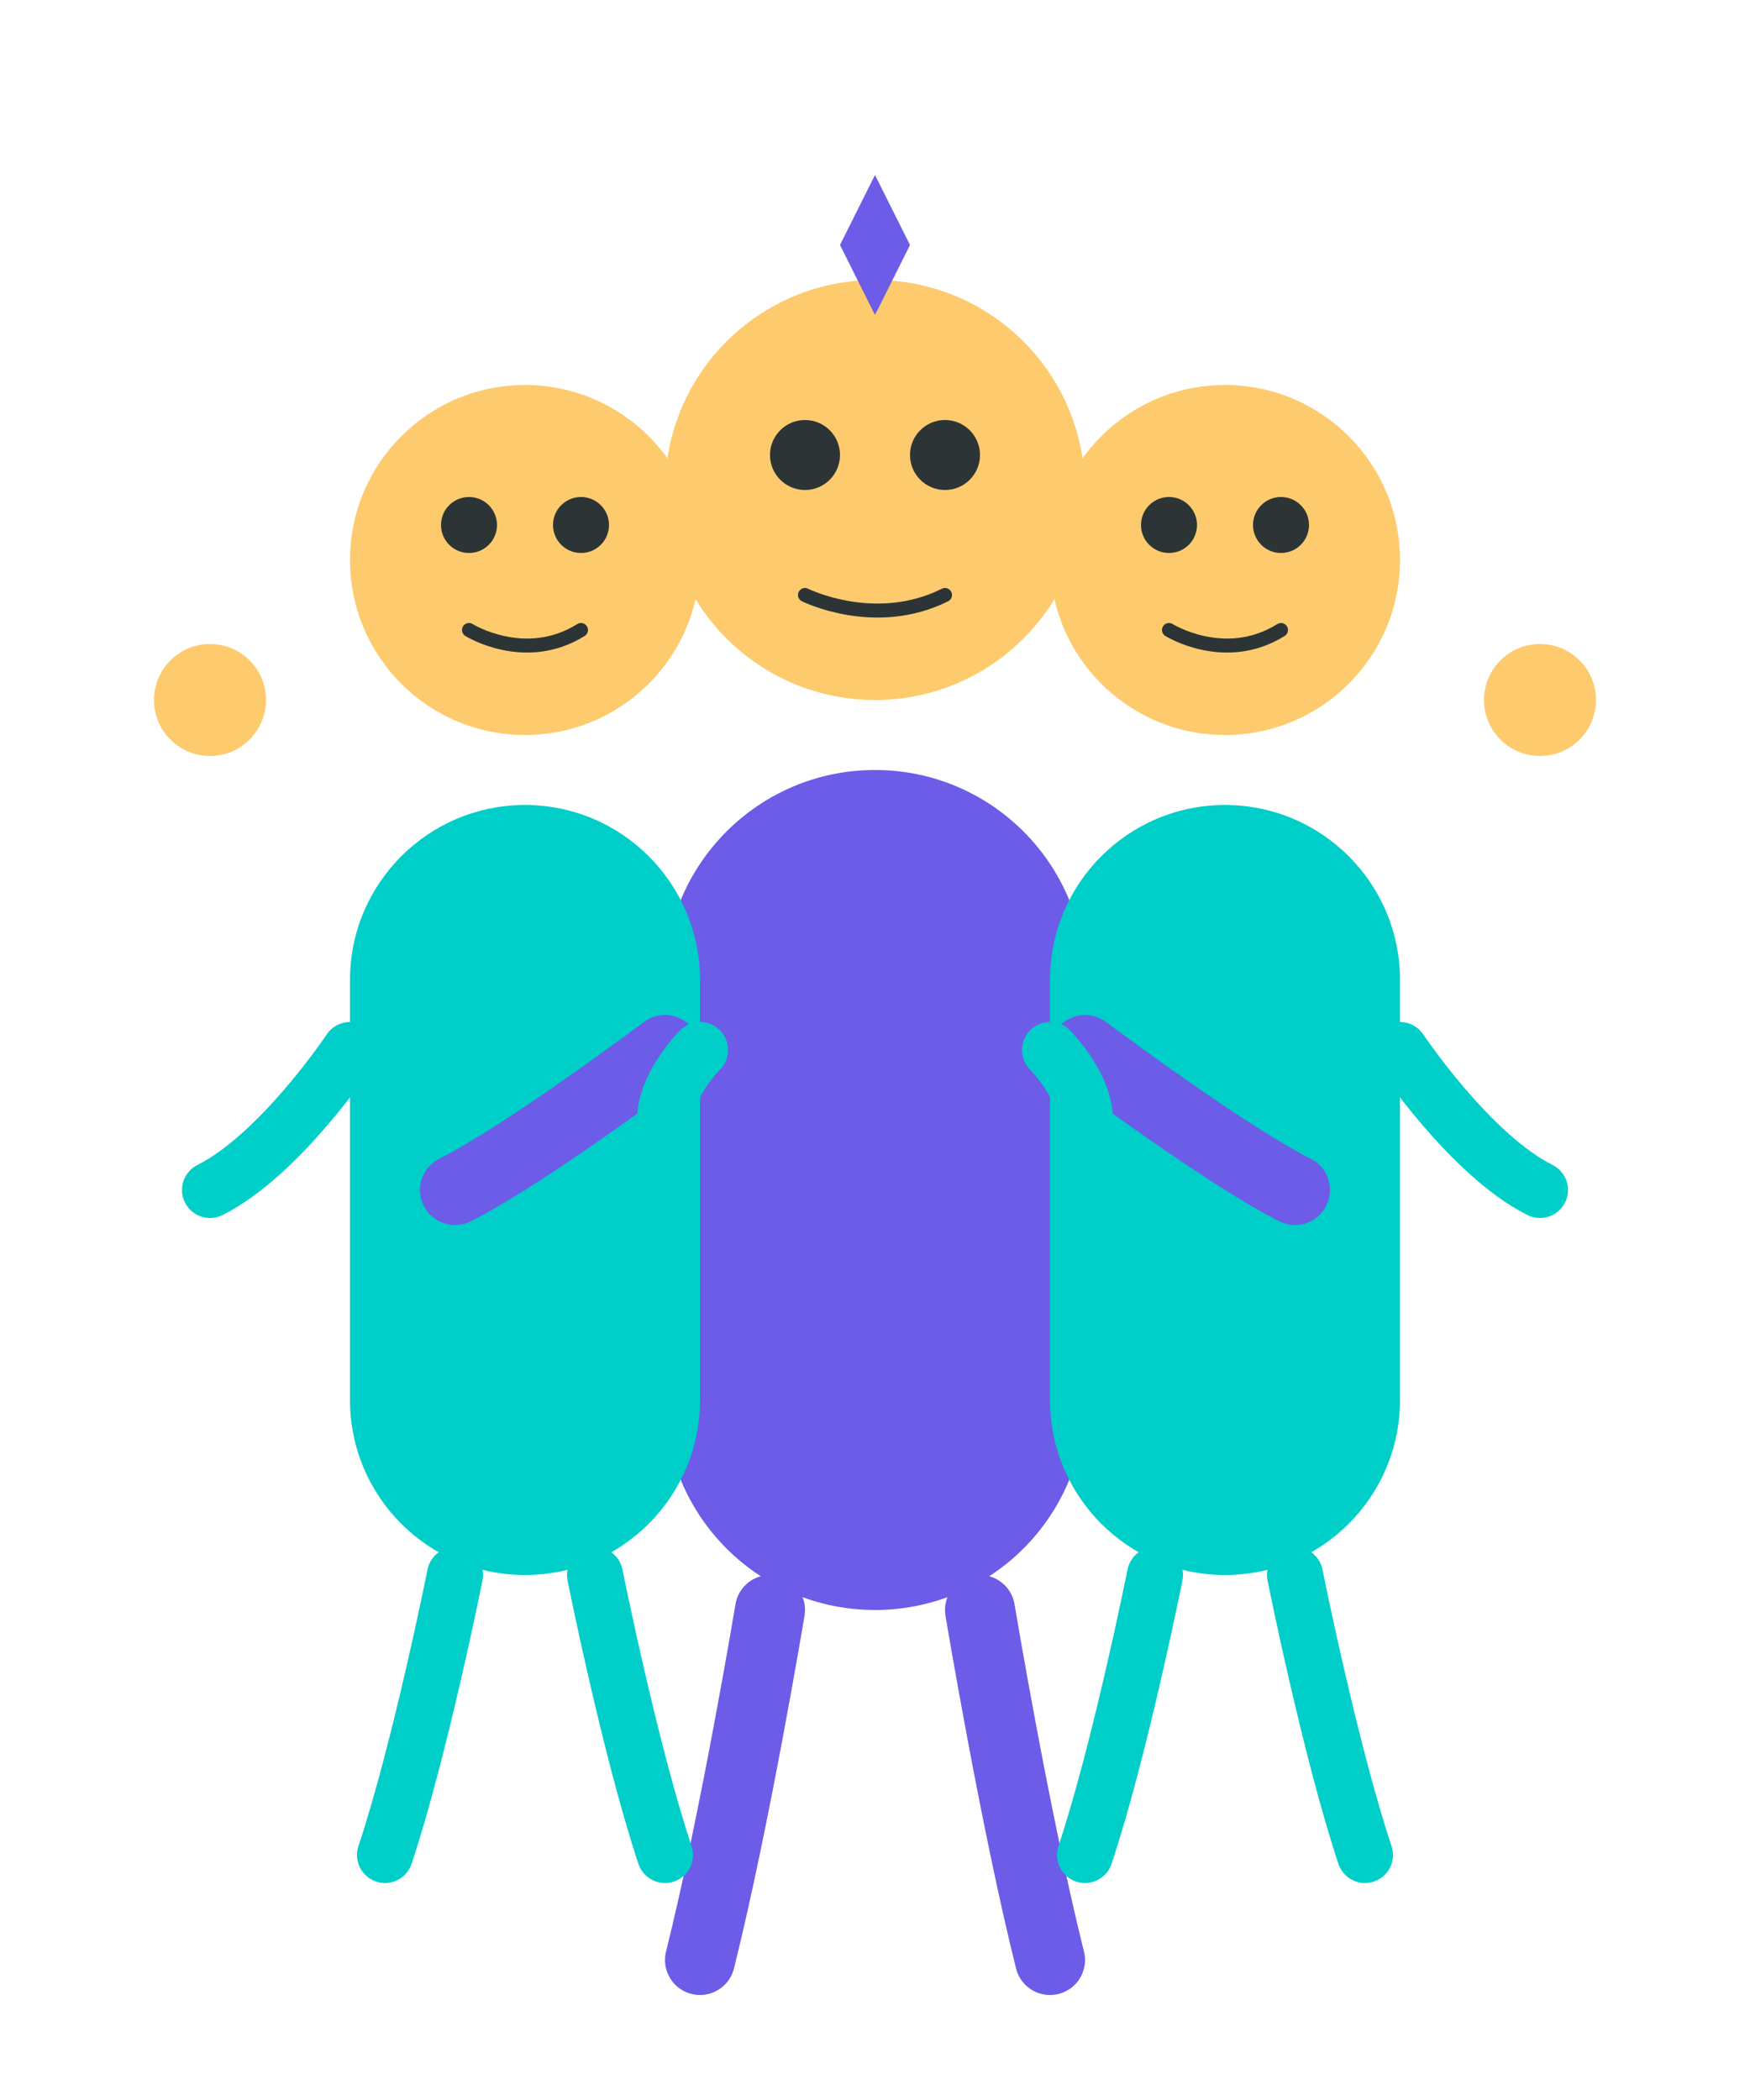 <svg width="250" height="300" viewBox="0 0 250 300" fill="none" xmlns="http://www.w3.org/2000/svg">
  <!-- Group of People -->
  
  <!-- Person 1 (center) -->
  <circle cx="125" cy="70" r="30" fill="#FDCB6E"/>
  <path d="M125 110C141.569 110 155 123.431 155 140V200C155 216.569 141.569 230 125 230C108.431 230 95 216.569 95 200V140C95 123.431 108.431 110 125 110Z" fill="#6C5CE7"/>
  
  <!-- Person 2 (left) -->
  <circle cx="75" cy="80" r="25" fill="#FDCB6E"/>
  <path d="M75 115C88.807 115 100 126.193 100 140V200C100 213.807 88.807 225 75 225C61.193 225 50 213.807 50 200V140C50 126.193 61.193 115 75 115Z" fill="#00CEC9"/>
  
  <!-- Person 3 (right) -->
  <circle cx="175" cy="80" r="25" fill="#FDCB6E"/>
  <path d="M175 115C188.807 115 200 126.193 200 140V200C200 213.807 188.807 225 175 225C161.193 225 150 213.807 150 200V140C150 126.193 161.193 115 175 115Z" fill="#00CEC9"/>
  
  <!-- Face Features (Person 1) -->
  <circle cx="115" cy="65" r="5" fill="#2D3436"/>
  <circle cx="135" cy="65" r="5" fill="#2D3436"/>
  <path d="M115 85C115 85 125 90 135 85" stroke="#2D3436" stroke-width="2" stroke-linecap="round"/>
  
  <!-- Face Features (Person 2) -->
  <circle cx="67" cy="75" r="4" fill="#2D3436"/>
  <circle cx="83" cy="75" r="4" fill="#2D3436"/>
  <path d="M67 90C67 90 75 95 83 90" stroke="#2D3436" stroke-width="2" stroke-linecap="round"/>
  
  <!-- Face Features (Person 3) -->
  <circle cx="167" cy="75" r="4" fill="#2D3436"/>
  <circle cx="183" cy="75" r="4" fill="#2D3436"/>
  <path d="M167 90C167 90 175 95 183 90" stroke="#2D3436" stroke-width="2" stroke-linecap="round"/>
  
  <!-- Arms -->
  <!-- Center Person Arms -->
  <path d="M95 150C95 150 75 165 65 170" stroke="#6C5CE7" stroke-width="10" stroke-linecap="round"/>
  <path d="M155 150C155 150 175 165 185 170" stroke="#6C5CE7" stroke-width="10" stroke-linecap="round"/>
  
  <!-- Left Person Arms -->
  <path d="M50 150C50 150 40 165 30 170" stroke="#00CEC9" stroke-width="8" stroke-linecap="round"/>
  <path d="M100 150C100 150 95 155 95 160" stroke="#00CEC9" stroke-width="8" stroke-linecap="round"/>
  
  <!-- Right Person Arms -->
  <path d="M150 150C150 150 155 155 155 160" stroke="#00CEC9" stroke-width="8" stroke-linecap="round"/>
  <path d="M200 150C200 150 210 165 220 170" stroke="#00CEC9" stroke-width="8" stroke-linecap="round"/>
  
  <!-- Legs -->
  <!-- Center Person Legs -->
  <path d="M110 230C110 230 105 260 100 280" stroke="#6C5CE7" stroke-width="10" stroke-linecap="round"/>
  <path d="M140 230C140 230 145 260 150 280" stroke="#6C5CE7" stroke-width="10" stroke-linecap="round"/>
  
  <!-- Left Person Legs -->
  <path d="M65 225C65 225 60 250 55 265" stroke="#00CEC9" stroke-width="8" stroke-linecap="round"/>
  <path d="M85 225C85 225 90 250 95 265" stroke="#00CEC9" stroke-width="8" stroke-linecap="round"/>
  
  <!-- Right Person Legs -->
  <path d="M165 225C165 225 160 250 155 265" stroke="#00CEC9" stroke-width="8" stroke-linecap="round"/>
  <path d="M185 225C185 225 190 250 195 265" stroke="#00CEC9" stroke-width="8" stroke-linecap="round"/>
  
  <!-- Decorative Elements -->
  <circle cx="30" cy="100" r="8" fill="#FDCB6E"/>
  <circle cx="220" cy="100" r="8" fill="#FDCB6E"/>
  <path d="M125 25L130 35L125 45L120 35L125 25Z" fill="#6C5CE7"/>
</svg> 
